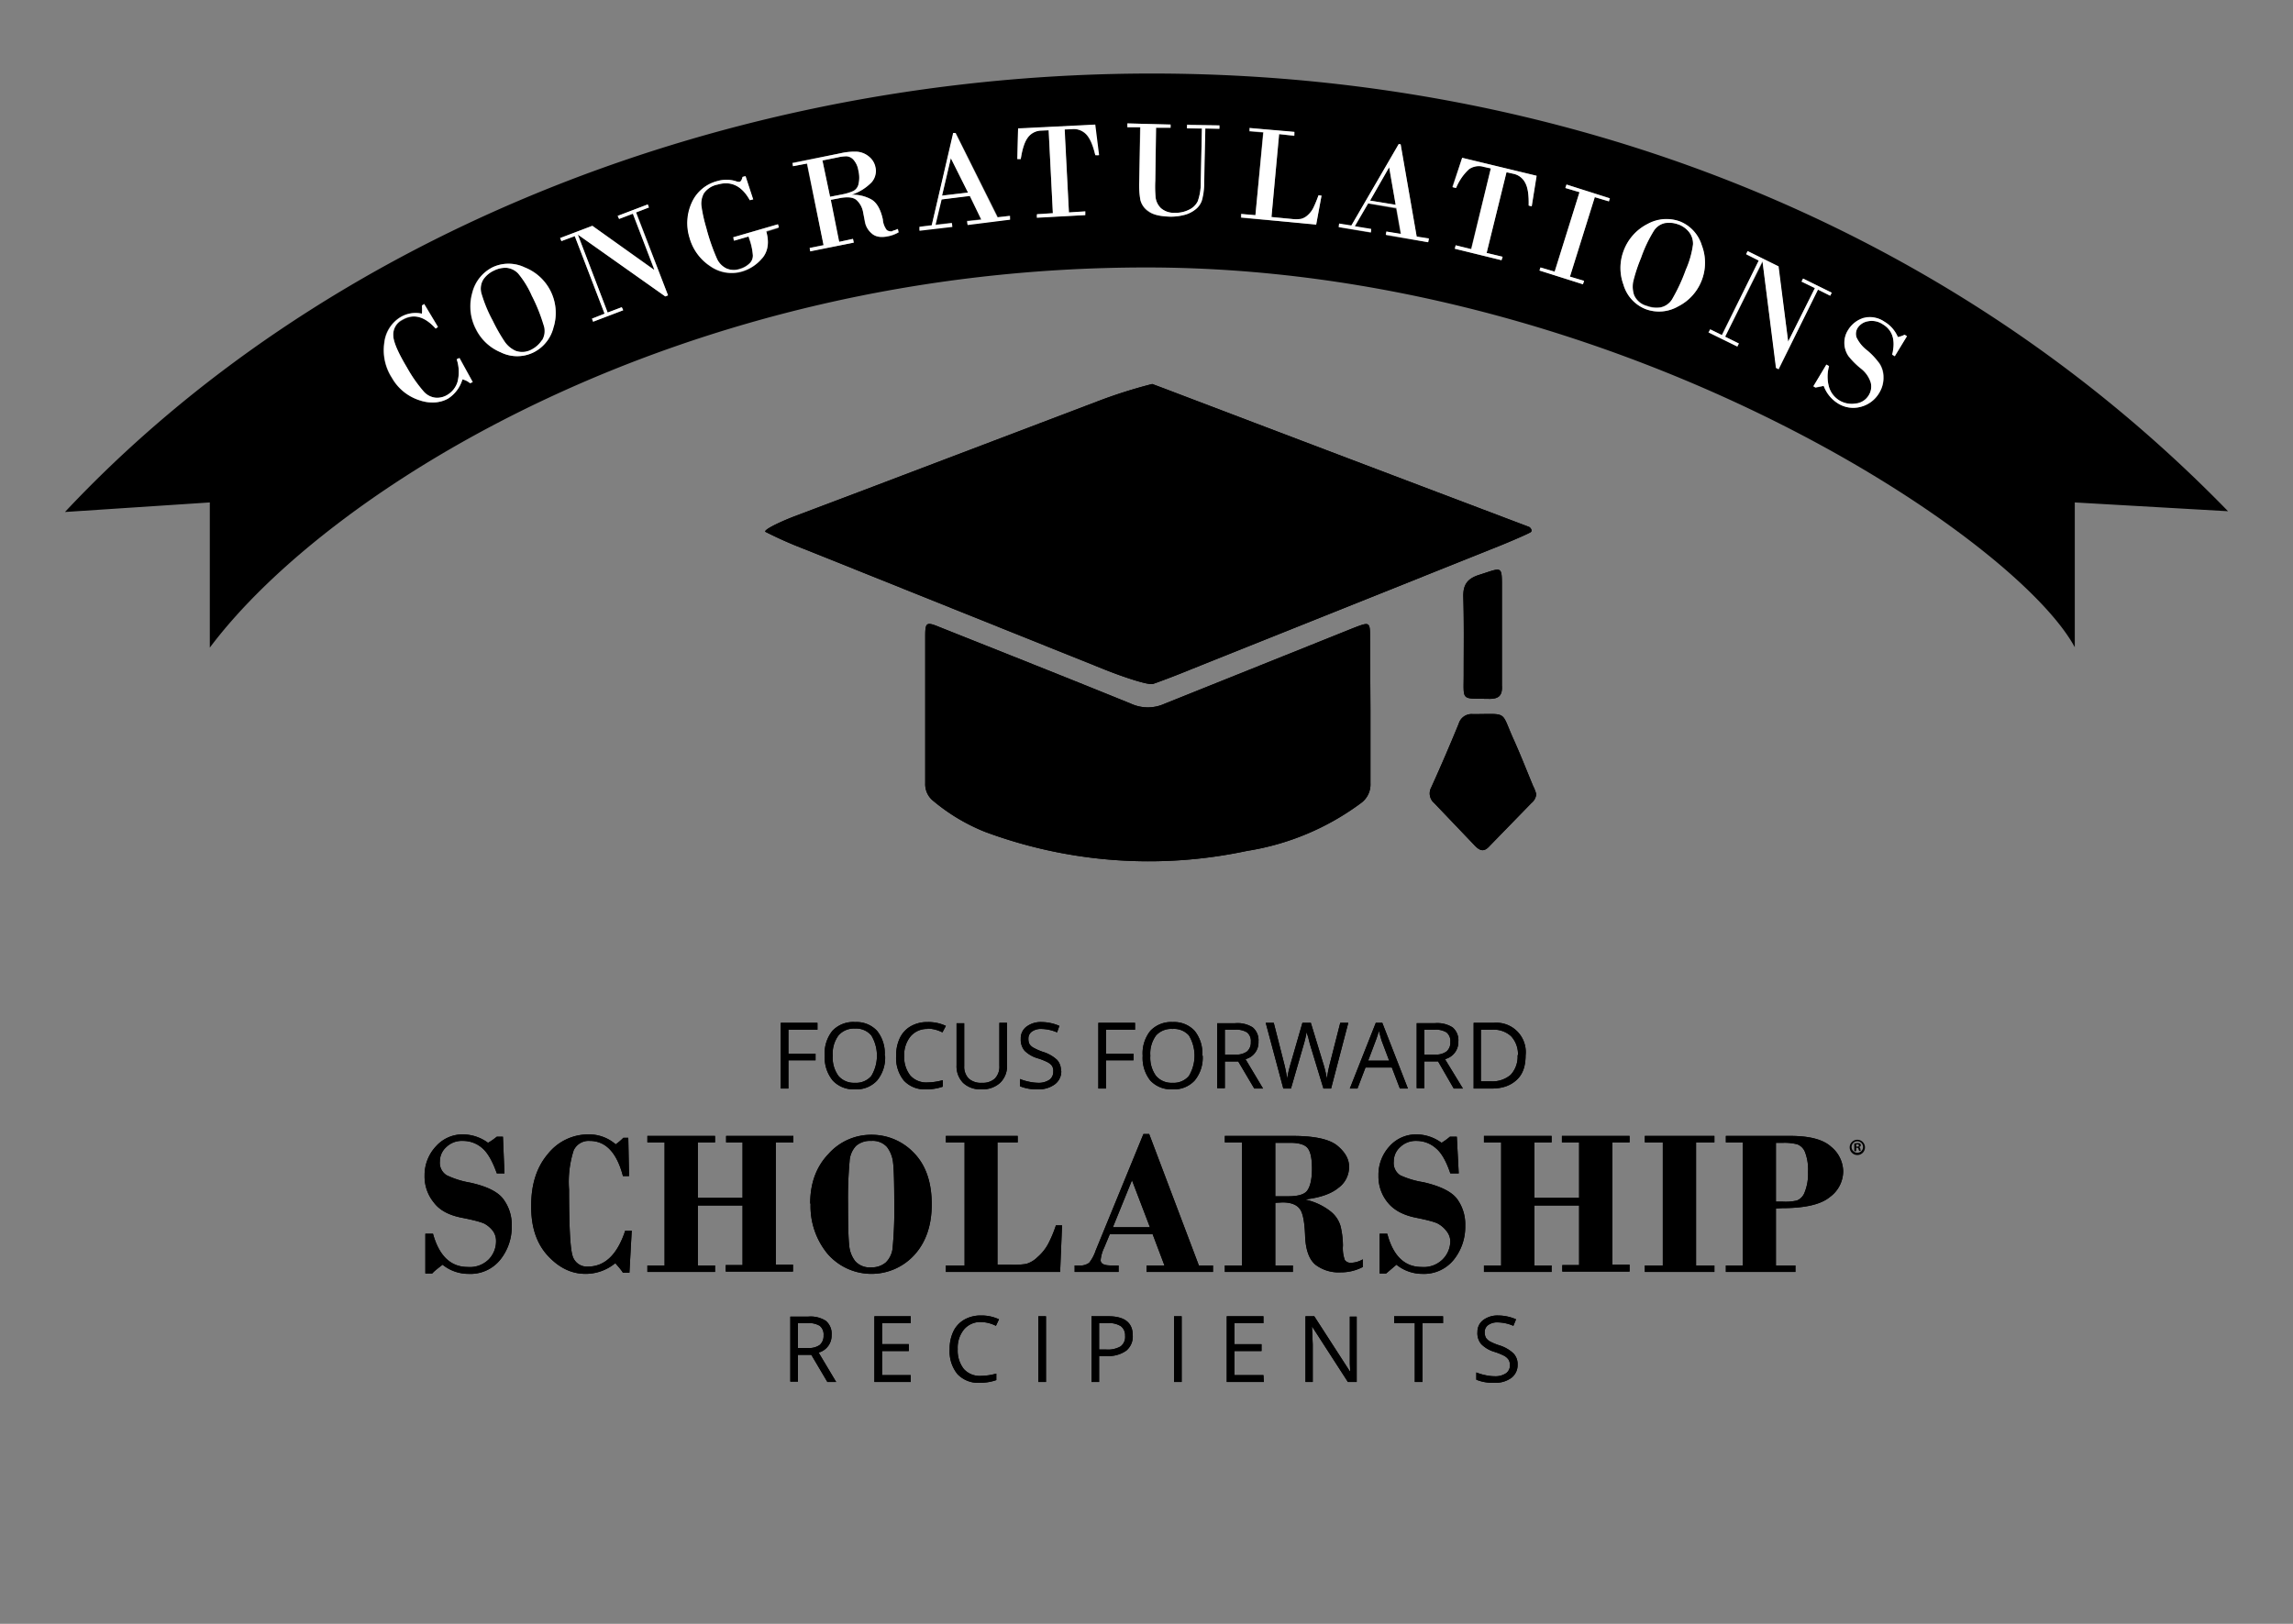 <svg xmlns="http://www.w3.org/2000/svg" viewBox="0 0 600 425">
  <rect x="0" y="0" width="600" height="425" fill="#808080" stroke="none"/>
  <path d="M206.3 284.9h-2v-17.2h9.6v1.8h-7.6v6.3h7.1v1.7h-7.1Zm25.3-8.6a9.4 9.4 0 0 1-2.1 6.5 7.3 7.3 0 0 1-5.8 2.3 7.4 7.4 0 0 1-5.8-2.3 9.5 9.5 0 0 1-2.1-6.5 9.4 9.4 0 0 1 2-6.5 7.5 7.5 0 0 1 6-2.3 7.3 7.3 0 0 1 5.7 2.3 9.4 9.4 0 0 1 2 6.5Zm-13.7 0a8.1 8.1 0 0 0 1.5 5.3 5.3 5.3 0 0 0 4.3 1.8 5.2 5.2 0 0 0 4.3-1.8 10.3 10.3 0 0 0 0-10.6 5.2 5.2 0 0 0-4.3-1.8 5.3 5.3 0 0 0-4.3 1.8 8 8 0 0 0-1.5 5.3Zm24.8-7a5.6 5.6 0 0 0-4.4 1.9 7.6 7.6 0 0 0-1.7 5.1 7.8 7.8 0 0 0 1.6 5.2 5.6 5.6 0 0 0 4.5 1.8 15.4 15.4 0 0 0 4-.6v1.7a12.5 12.5 0 0 1-4.3.7 7.4 7.4 0 0 1-5.9-2.3 9.4 9.4 0 0 1-2-6.5 10.3 10.3 0 0 1 1-4.7 7 7 0 0 1 2.8-3 8.6 8.6 0 0 1 4.4-1.1 10.7 10.7 0 0 1 4.8 1l-.9 1.7a9 9 0 0 0-3.9-1Zm20.8-1.6v11.1a6 6 0 0 1-1.8 4.6 6.8 6.8 0 0 1-4.9 1.7 6.5 6.5 0 0 1-4.8-1.7 6.2 6.2 0 0 1-1.7-4.6v-11h2V279a4.4 4.4 0 0 0 1.2 3.3 4.8 4.8 0 0 0 3.5 1.1 4.6 4.6 0 0 0 3.3-1.1 4.4 4.4 0 0 0 1.2-3.4v-11.2Zm14.2 12.6a4.2 4.2 0 0 1-1.7 3.5 7 7 0 0 1-4.4 1.3 11.3 11.3 0 0 1-4.7-.8v-1.9a12.9 12.9 0 0 0 2.3.7 12.2 12.2 0 0 0 2.4.3 5 5 0 0 0 3-.8 2.5 2.5 0 0 0 1-2.1 2.6 2.6 0 0 0-.3-1.5 3.4 3.4 0 0 0-1.2-1 16.3 16.3 0 0 0-2.5-1 8.1 8.1 0 0 1-3.5-2 4.5 4.5 0 0 1-1-3.1 3.8 3.8 0 0 1 1.5-3.2 6.2 6.2 0 0 1 4-1.2 11.7 11.7 0 0 1 4.6 1l-.6 1.7a10.7 10.7 0 0 0-4.1-.9 4 4 0 0 0-2.5.7 2.2 2.2 0 0 0-.9 1.9 2.9 2.9 0 0 0 .3 1.4 3.1 3.1 0 0 0 1.2 1 14.8 14.8 0 0 0 2.3 1 9.4 9.4 0 0 1 3.7 2.1 4 4 0 0 1 1 3Zm11.7 4.6h-2v-17.2h9.6v1.8h-7.6v6.3h7.2v1.7h-7.2Zm25.3-8.6a9.4 9.4 0 0 1-2.1 6.5 7.3 7.3 0 0 1-5.8 2.3 7.4 7.4 0 0 1-5.8-2.3 9.5 9.5 0 0 1-2-6.5 9.4 9.4 0 0 1 2-6.5 7.5 7.5 0 0 1 5.9-2.3 7.3 7.3 0 0 1 5.7 2.3 9.4 9.4 0 0 1 2 6.5Zm-13.7 0a8.1 8.1 0 0 0 1.5 5.3 5.3 5.3 0 0 0 4.3 1.8 5.2 5.2 0 0 0 4.3-1.8 10.3 10.3 0 0 0 0-10.6 5.2 5.2 0 0 0-4.3-1.7 5.3 5.3 0 0 0-4.3 1.7 8 8 0 0 0-1.5 5.3Zm19.5 1.5v7h-2v-17h4.7a7.4 7.4 0 0 1 4.6 1.1 4.4 4.4 0 0 1 1.5 3.7 4.5 4.5 0 0 1-3.4 4.6l4.6 7.7h-2.3l-4.2-7.1Zm0-1.8h2.7a4.7 4.7 0 0 0 3.1-.8 3.1 3.1 0 0 0 1-2.5 2.9 2.9 0 0 0-1-2.5 5.4 5.4 0 0 0-3.2-.7h-2.6Zm27.8 8.9h-2l-3.5-11.5a50 50 0 0 1-.5-2 10 10 0 0 1-.4-1.3 28.8 28.8 0 0 1-.8 3.4l-3.3 11.4h-2l-4.6-17.2h2.1l2.7 10.6a37 37 0 0 1 .8 4 31.1 31.1 0 0 1 1-4.2l3-10.4h2.2l3.2 10.5a30.2 30.2 0 0 1 1 4.1 34.7 34.7 0 0 1 .8-4l2.7-10.6h2.1Zm18 0-2.1-5.5h-6.9l-2.1 5.5h-2l6.8-17.2h1.7l6.7 17.2Zm-2.8-7.3-2-5.3-.7-2.5a22 22 0 0 1-.8 2.5l-2 5.3Zm9.2.2v7h-2v-17h4.7a7.4 7.4 0 0 1 4.7 1.1 4.4 4.4 0 0 1 1.5 3.7 4.6 4.6 0 0 1-3.5 4.6l4.7 7.7h-2.4l-4.1-7.1Zm0-1.8h2.7a4.7 4.7 0 0 0 3.1-.8 3 3 0 0 0 1-2.5 2.9 2.9 0 0 0-1-2.5 5.4 5.4 0 0 0-3.2-.7h-2.6Zm26.5.1c0 2.9-.7 5-2.3 6.5s-3.7 2.3-6.6 2.3h-4.7v-17.2h5.2a7.7 7.7 0 0 1 8.4 8.5Zm-2 .1a6.9 6.9 0 0 0-1.8-5 6.7 6.7 0 0 0-5-1.7h-2.9V283h2.5a7.3 7.3 0 0 0 5.3-1.7 7 7 0 0 0 1.8-5.2Zm-265.6 21.3.4 9.6h-2q-1.7-4.8-3.8-6.6a7.6 7.6 0 0 0-5.1-1.9 5.8 5.8 0 0 0-4.3 1.6 5 5 0 0 0-1.7 3.8 3.8 3.8 0 0 0 1.8 3.6 23 23 0 0 0 6 1.9q6.5 1.4 8.7 4.2a11.2 11.2 0 0 1 2.3 7.2 13.7 13.7 0 0 1-3 8.8 10 10 0 0 1-8.3 3.7 10.8 10.8 0 0 1-6.8-2.4c-1 .8-2 1.5-2.7 2.3h-1.8v-10.4h2q2.4 8.7 9.1 8.7a7 7 0 0 0 5.5-2 6.8 6.8 0 0 0 1.9-4.8 4.4 4.4 0 0 0-.8-2.6 7 7 0 0 0-2-1.8q-1.1-.7-6.2-1.7t-7.3-4a10.7 10.7 0 0 1-2.4-7 11 11 0 0 1 3-7.7 9.3 9.3 0 0 1 7.2-3.1 11.2 11.2 0 0 1 6.4 2.2 15.6 15.6 0 0 0 2.3-1.6Zm32.8.3.2 10H163q-2.4-9.2-8.7-9.2a4.3 4.3 0 0 0-4.2 2.5 27 27 0 0 0-1.2 10.2q0 14.4.9 17.3a3.9 3.9 0 0 0 4 2.9q6.7 0 9.8-9.4h1.7l-.6 11H163c-.5-.8-1.2-1.6-2-2.5a12.2 12.2 0 0 1-7.8 2.8q-5.5 0-9.9-4.8t-4.3-13.1q0-8.3 4.3-13.4a13.5 13.5 0 0 1 10.8-5.2 10.6 10.6 0 0 1 7 2.6 14.3 14.3 0 0 0 2-1.7Zm29.9 17.7h-11.7v15.7h4.5v1.7h-17.7v-1.7h4.5V299h-4.5v-1.7h17.7v1.7h-4.5v14.5h11.7V299H190v-1.7h17.6v1.7H203v32h4.5v1.8h-17.6v-1.7h4.4Zm17.7-.5q0-8 4.8-13a14.9 14.9 0 0 1 11.3-5 15.2 15.2 0 0 1 10.9 4.6q4.8 4.8 4.8 13.6 0 8.2-4.5 13.2a15.2 15.2 0 0 1-22.8-.3 19.6 19.6 0 0 1-4.4-13.1Zm22 .2q0-8.2-.3-10.8a8.2 8.2 0 0 0-1.6-4.2 5 5 0 0 0-4.1-1.6 5.6 5.6 0 0 0-4 1.3 6.4 6.4 0 0 0-1.7 4.1 107.5 107.5 0 0 0-.4 11.1q0 8.2.3 10.8a7.8 7.8 0 0 0 1.6 4.2 5.1 5.1 0 0 0 4.2 1.6 5.6 5.6 0 0 0 3.8-1.3 6.2 6.2 0 0 0 1.8-4.1 105 105 0 0 0 .4-11.2Zm43.4 17.7h-29.9v-1.7h4.9V299h-4.9v-1.7h18.8v1.7H261v32h3.4a20.7 20.7 0 0 0 4.1-.2 7 7 0 0 0 3-1.8 12.3 12.3 0 0 0 2.8-3.5 32.4 32.4 0 0 0 2-4.8h1.6Zm24.2-9.9h-11.2l-1.5 3.6a9.6 9.6 0 0 0-.9 3.2c0 1 1 1.4 2.7 1.4h2v1.7h-11.5v-1.7h1a4 4 0 0 0 2.8-.7 10.6 10.6 0 0 0 1.7-3.2l12.5-30.5h1.5l13 34.4h3.7v1.7H300v-1.7h4.7Zm-10.4-1.8h9.7l-4.7-12.3Zm42.5-6.4v16.4h4.6v1.7h-17.8v-1.7h4.5V299h-4.5v-1.7h17.8q8.6 0 11.7 2.6t3 5.6a6.7 6.7 0 0 1-2.8 5.4q-2.8 2.3-8.5 3v.1a16.2 16.2 0 0 1 6.4 3 7.6 7.6 0 0 1 2.7 4 23 23 0 0 1 .6 5 9 9 0 0 0 .5 3.8 1.9 1.9 0 0 0 1.7.7 6.4 6.4 0 0 0 3-.9v2a12.2 12.2 0 0 1-5.8 1.4 10 10 0 0 1-6.6-2q-2.5-2.1-2.7-7.6t-1.4-7c-.8-1.1-2.3-1.7-4.5-1.7Zm0-15.7v14h3.4c2.3 0 4-.4 4.8-1.3s1.4-2.8 1.4-5.9-.5-4.8-1.3-5.6-2.3-1.2-4.4-1.2Zm47.5-1.6.5 9.6h-2.2q-1.6-4.8-3.8-6.6a7.6 7.6 0 0 0-5.1-1.9 5.8 5.8 0 0 0-4.2 1.6 5 5 0 0 0-1.7 3.8 3.8 3.8 0 0 0 1.7 3.6 23 23 0 0 0 6 1.8q6.6 1.5 8.8 4.3a11.2 11.2 0 0 1 2.2 7.1 13.7 13.7 0 0 1-3 8.9 10 10 0 0 1-8.2 3.7 10.8 10.8 0 0 1-6.8-2.4l-2.7 2.3H361v-10.4h2q2.3 8.7 9 8.7a7 7 0 0 0 5.5-2 6.8 6.8 0 0 0 2-4.8 4.4 4.4 0 0 0-1-2.6 7 7 0 0 0-2-1.8q-1-.7-6-1.7t-7.4-4a10.7 10.7 0 0 1-2.4-7 11 11 0 0 1 2.9-7.7 9.3 9.3 0 0 1 7.1-3.1 11.2 11.2 0 0 1 6.5 2.2 15.6 15.6 0 0 0 2.2-1.6Zm32 18h-11.7v15.7h4.5v1.7h-17.7v-1.7h4.5V299h-4.5v-1.7H406v1.7h-4.5v14.5h11.7V299h-4.5v-1.7h17.7v1.7h-4.5v32h4.5v1.8h-17.6v-1.7h4.4Zm30.6-16.5v32.2h4.8v1.7h-18.2v-1.7h4.7V299h-4.7v-1.7h18.2v1.7Zm20.9 17.3v14.9h5.1v1.7h-18.2v-1.7h4.4V299h-4.4v-1.7h16.9q7.5 0 10.6 2.8a8.5 8.5 0 0 1 3.2 6.5 8.4 8.4 0 0 1-3.5 6.7q-3.5 2.9-12.5 2.9Zm0-17.2v15.4h1.8a13.2 13.2 0 0 0 3.7-.3 3.6 3.6 0 0 0 2-2.1 12.9 12.9 0 0 0 .9-5.4 12.6 12.6 0 0 0-.8-5.2 3.5 3.5 0 0 0-2-2 13.3 13.3 0 0 0-3.7-.4Zm-255.9 55.5v7h-2v-17h4.6a7.4 7.4 0 0 1 4.7 1.1 4.4 4.4 0 0 1 1.5 3.7 4.6 4.6 0 0 1-3.4 4.6l4.6 7.7h-2.3l-4.2-7.1Zm0-1.8h2.7a4.7 4.7 0 0 0 3-.8 3.1 3.1 0 0 0 1-2.5 2.9 2.9 0 0 0-1-2.5 5.5 5.5 0 0 0-3.2-.7h-2.5Zm29.5 8.9h-9.5v-17.2h9.5v1.8h-7.5v5.5h7v1.8h-7v6.3h7.5Zm18.4-15.7a5.6 5.6 0 0 0-4.5 2 7.6 7.6 0 0 0-1.6 5.1 7.8 7.8 0 0 0 1.6 5.2 5.6 5.6 0 0 0 4.5 1.8 15.3 15.3 0 0 0 4-.6v1.7a12.5 12.5 0 0 1-4.3.7 7.4 7.4 0 0 1-5.9-2.3 9.4 9.4 0 0 1-2-6.5 10.3 10.3 0 0 1 1-4.7 7 7 0 0 1 2.8-3 8.6 8.6 0 0 1 4.4-1.1 10.7 10.7 0 0 1 4.7 1l-.8 1.7a9.1 9.1 0 0 0-4-1Zm15 15.7v-17.2h2v17.2Zm24.7-12.2a4.8 4.8 0 0 1-1.7 4 8 8 0 0 1-5.1 1.4h-2v6.8h-2v-17.2h4.4c4.3 0 6.4 1.7 6.4 5Zm-8.8 3.7h1.8a6.7 6.7 0 0 0 3.8-.8 3.1 3.1 0 0 0 1.2-2.8 3 3 0 0 0-1.1-2.5 5.8 5.8 0 0 0-3.5-.8h-2.2Zm19.6 8.5v-17.2h2v17.2Zm23.5 0H321v-17.2h9.6v1.8H323v5.5h7.1v1.8H323v6.3h7.6Zm24.3 0h-2.3l-9.3-14.4h-.1l.2 4.6v9.8h-1.9v-17.2h2.3l9.3 14.4h.1l-.1-2v-12.3h1.8Zm17.2 0h-2v-15.4h-5.4v-1.8h12.8v1.8h-5.4Zm24.9-4.6a4.2 4.2 0 0 1-1.6 3.5 7 7 0 0 1-4.5 1.3 11.2 11.2 0 0 1-4.7-.8v-1.9a12.6 12.6 0 0 0 2.3.7 12 12 0 0 0 2.5.3 5 5 0 0 0 3-.8 2.5 2.5 0 0 0 1-2.1 2.7 2.7 0 0 0-.4-1.5 3.3 3.3 0 0 0-1.2-1 16.3 16.3 0 0 0-2.5-1 8.1 8.1 0 0 1-3.4-2 4.4 4.4 0 0 1-1-3.2 3.8 3.8 0 0 1 1.5-3.1 6.2 6.2 0 0 1 3.9-1.2 11.7 11.7 0 0 1 4.7 1l-.7 1.7a10.6 10.6 0 0 0-4.1-.9 4 4 0 0 0-2.5.7 2.2 2.2 0 0 0-.9 1.9 3 3 0 0 0 .3 1.4 3.1 3.1 0 0 0 1.1 1 15 15 0 0 0 2.4 1 9.4 9.4 0 0 1 3.7 2.1 4 4 0 0 1 1.1 3Z"/>
  <path d="M206.3 284.9h-2v-17.2h9.6v1.8h-7.6v6.3h7.1v1.7h-7.1Zm25.3-8.6a9.4 9.4 0 0 1-2.1 6.5 7.3 7.3 0 0 1-5.8 2.3 7.4 7.4 0 0 1-5.8-2.3 9.5 9.5 0 0 1-2.1-6.5 9.4 9.4 0 0 1 2-6.5 7.5 7.5 0 0 1 6-2.3 7.3 7.3 0 0 1 5.7 2.3 9.4 9.4 0 0 1 2 6.5Zm-13.7 0a8.1 8.1 0 0 0 1.5 5.3 5.3 5.3 0 0 0 4.3 1.8 5.2 5.2 0 0 0 4.3-1.8 10.3 10.3 0 0 0 0-10.6 5.2 5.2 0 0 0-4.3-1.8 5.3 5.3 0 0 0-4.3 1.8 8 8 0 0 0-1.5 5.3Zm24.8-7a5.6 5.6 0 0 0-4.4 1.9 7.6 7.6 0 0 0-1.7 5.1 7.8 7.8 0 0 0 1.6 5.2 5.6 5.6 0 0 0 4.5 1.8 15.4 15.4 0 0 0 4-.6v1.7a12.5 12.5 0 0 1-4.3.7 7.4 7.4 0 0 1-5.9-2.3 9.4 9.4 0 0 1-2-6.5 10.3 10.3 0 0 1 1-4.7 7 7 0 0 1 2.8-3 8.6 8.6 0 0 1 4.4-1.1 10.7 10.7 0 0 1 4.8 1l-.9 1.7a9 9 0 0 0-3.9-1Zm20.8-1.6v11.1a6 6 0 0 1-1.8 4.6 6.8 6.8 0 0 1-4.9 1.7 6.5 6.5 0 0 1-4.8-1.7 6.2 6.2 0 0 1-1.7-4.6v-11h2V279a4.4 4.4 0 0 0 1.2 3.3 4.8 4.8 0 0 0 3.5 1.1 4.6 4.6 0 0 0 3.3-1.1 4.4 4.4 0 0 0 1.2-3.4v-11.2Zm14.2 12.6a4.2 4.2 0 0 1-1.7 3.5 7 7 0 0 1-4.4 1.3 11.3 11.3 0 0 1-4.7-.8v-1.9a12.9 12.9 0 0 0 2.3.7 12.2 12.2 0 0 0 2.4.3 5 5 0 0 0 3-.8 2.5 2.5 0 0 0 1-2.1 2.6 2.6 0 0 0-.3-1.5 3.4 3.4 0 0 0-1.2-1 16.3 16.3 0 0 0-2.5-1 8.1 8.1 0 0 1-3.5-2 4.5 4.5 0 0 1-1-3.1 3.8 3.8 0 0 1 1.5-3.2 6.2 6.2 0 0 1 4-1.2 11.7 11.7 0 0 1 4.6 1l-.6 1.7a10.7 10.7 0 0 0-4.1-.9 4 4 0 0 0-2.5.7 2.2 2.2 0 0 0-.9 1.9 2.9 2.9 0 0 0 .3 1.4 3.1 3.1 0 0 0 1.2 1 14.8 14.8 0 0 0 2.3 1 9.4 9.4 0 0 1 3.7 2.1 4 4 0 0 1 1 3Zm11.7 4.6h-2v-17.2h9.6v1.8h-7.6v6.3h7.2v1.7h-7.2Zm25.3-8.6a9.4 9.4 0 0 1-2.1 6.5 7.3 7.3 0 0 1-5.8 2.3 7.4 7.4 0 0 1-5.8-2.3 9.5 9.5 0 0 1-2-6.5 9.4 9.4 0 0 1 2-6.5 7.5 7.5 0 0 1 5.9-2.3 7.3 7.3 0 0 1 5.7 2.3 9.4 9.4 0 0 1 2 6.5Zm-13.7 0a8.1 8.1 0 0 0 1.5 5.3 5.3 5.3 0 0 0 4.3 1.8 5.2 5.2 0 0 0 4.3-1.8 10.3 10.3 0 0 0 0-10.6 5.2 5.2 0 0 0-4.3-1.7 5.3 5.3 0 0 0-4.3 1.7 8 8 0 0 0-1.5 5.3Zm19.5 1.5v7h-2v-17h4.7a7.4 7.4 0 0 1 4.6 1.1 4.4 4.4 0 0 1 1.5 3.7 4.5 4.5 0 0 1-3.4 4.6l4.6 7.7h-2.3l-4.2-7.1Zm0-1.8h2.7a4.7 4.7 0 0 0 3.1-.8 3.1 3.1 0 0 0 1-2.5 2.9 2.9 0 0 0-1-2.5 5.4 5.4 0 0 0-3.2-.7h-2.6Zm27.8 8.9h-2l-3.5-11.5a50 50 0 0 1-.5-2 10 10 0 0 1-.4-1.3 28.8 28.8 0 0 1-.8 3.4l-3.3 11.4h-2l-4.6-17.2h2.1l2.7 10.6a37 37 0 0 1 .8 4 31.1 31.1 0 0 1 1-4.2l3-10.4h2.2l3.2 10.5a30.2 30.2 0 0 1 1 4.1 34.7 34.7 0 0 1 .8-4l2.7-10.6h2.1Zm18 0-2.1-5.5h-6.9l-2.1 5.5h-2l6.8-17.2h1.7l6.7 17.2Zm-2.8-7.3-2-5.3-.7-2.5a22 22 0 0 1-.8 2.5l-2 5.3Zm9.2.2v7h-2v-17h4.7a7.4 7.4 0 0 1 4.7 1.1 4.4 4.4 0 0 1 1.5 3.7 4.6 4.6 0 0 1-3.5 4.6l4.7 7.7h-2.4l-4.1-7.1Zm0-1.8h2.7a4.7 4.7 0 0 0 3.1-.8 3 3 0 0 0 1-2.5 2.9 2.9 0 0 0-1-2.5 5.4 5.4 0 0 0-3.2-.7h-2.6Zm26.5.1c0 2.9-.7 5-2.3 6.5s-3.7 2.3-6.6 2.3h-4.7v-17.2h5.2a7.7 7.7 0 0 1 8.4 8.5Zm-2 .1a6.9 6.9 0 0 0-1.8-5 6.7 6.7 0 0 0-5-1.7h-2.9V283h2.5a7.3 7.3 0 0 0 5.3-1.7 7 7 0 0 0 1.8-5.2Zm-265.6 21.3.4 9.6h-2q-1.7-4.8-3.8-6.6a7.6 7.6 0 0 0-5.1-1.9 5.8 5.8 0 0 0-4.3 1.6 5 5 0 0 0-1.7 3.8 3.8 3.8 0 0 0 1.8 3.6 23 23 0 0 0 6 1.9q6.5 1.4 8.7 4.2a11.2 11.2 0 0 1 2.3 7.2 13.7 13.7 0 0 1-3 8.8 10 10 0 0 1-8.3 3.7 10.8 10.8 0 0 1-6.8-2.4c-1 .8-2 1.5-2.7 2.3h-1.8v-10.4h2q2.4 8.7 9.1 8.7a7 7 0 0 0 5.5-2 6.8 6.8 0 0 0 1.9-4.8 4.4 4.4 0 0 0-.8-2.6 7 7 0 0 0-2-1.8q-1.1-.7-6.2-1.7t-7.3-4a10.7 10.7 0 0 1-2.4-7 11 11 0 0 1 3-7.7 9.3 9.3 0 0 1 7.2-3.1 11.2 11.2 0 0 1 6.4 2.2 15.6 15.6 0 0 0 2.3-1.6Zm32.8.3.2 10H163q-2.4-9.2-8.7-9.2a4.3 4.3 0 0 0-4.2 2.5 27 27 0 0 0-1.2 10.2q0 14.4.9 17.3a3.9 3.9 0 0 0 4 2.9q6.7 0 9.8-9.4h1.7l-.6 11H163c-.5-.8-1.2-1.6-2-2.5a12.2 12.2 0 0 1-7.8 2.8q-5.5 0-9.9-4.8t-4.3-13.1q0-8.3 4.3-13.4a13.5 13.5 0 0 1 10.8-5.2 10.6 10.6 0 0 1 7 2.6 14.3 14.3 0 0 0 2-1.7Zm29.9 17.7h-11.7v15.7h4.5v1.7h-17.7v-1.7h4.5V299h-4.5v-1.7h17.7v1.7h-4.5v14.5h11.7V299H190v-1.7h17.6v1.7H203v32h4.5v1.8h-17.6v-1.7h4.4Zm17.7-.5q0-8 4.8-13a14.9 14.9 0 0 1 11.3-5 15.2 15.2 0 0 1 10.9 4.6q4.8 4.8 4.8 13.6 0 8.2-4.5 13.2a15.2 15.2 0 0 1-22.8-.3 19.6 19.6 0 0 1-4.4-13.1Zm22 .2q0-8.2-.3-10.8a8.2 8.2 0 0 0-1.6-4.2 5 5 0 0 0-4.1-1.6 5.6 5.6 0 0 0-4 1.3 6.4 6.4 0 0 0-1.7 4.1 107.5 107.5 0 0 0-.4 11.1q0 8.2.3 10.8a7.8 7.8 0 0 0 1.6 4.2 5.1 5.1 0 0 0 4.2 1.6 5.6 5.6 0 0 0 3.8-1.3 6.2 6.2 0 0 0 1.8-4.1 105 105 0 0 0 .4-11.2Zm43.4 17.7h-29.9v-1.7h4.9V299h-4.9v-1.7h18.8v1.7H261v32h3.4a20.7 20.7 0 0 0 4.1-.2 7 7 0 0 0 3-1.8 12.3 12.3 0 0 0 2.8-3.5 32.4 32.4 0 0 0 2-4.8h1.6Zm24.2-9.9h-11.2l-1.5 3.6a9.6 9.6 0 0 0-.9 3.2c0 1 1 1.4 2.7 1.4h2v1.7h-11.5v-1.7h1a4 4 0 0 0 2.8-.7 10.6 10.6 0 0 0 1.7-3.2l12.5-30.5h1.5l13 34.4h3.7v1.7H300v-1.7h4.7Zm-10.4-1.8h9.7l-4.7-12.3Zm42.5-6.4v16.4h4.6v1.7h-17.8v-1.7h4.5V299h-4.5v-1.7h17.8q8.6 0 11.7 2.6t3 5.6a6.7 6.7 0 0 1-2.8 5.4q-2.8 2.3-8.5 3v.1a16.2 16.2 0 0 1 6.4 3 7.6 7.6 0 0 1 2.7 4 23 23 0 0 1 .6 5 9 9 0 0 0 .5 3.8 1.9 1.9 0 0 0 1.7.7 6.4 6.4 0 0 0 3-.9v2a12.2 12.2 0 0 1-5.8 1.4 10 10 0 0 1-6.6-2q-2.5-2.1-2.7-7.6t-1.4-7c-.8-1.1-2.3-1.7-4.5-1.7Zm0-15.7v14h3.4c2.3 0 4-.4 4.8-1.3s1.4-2.8 1.4-5.9-.5-4.8-1.3-5.6-2.3-1.2-4.4-1.2Zm47.5-1.6.5 9.6h-2.2q-1.6-4.8-3.8-6.6a7.6 7.6 0 0 0-5.1-1.9 5.8 5.8 0 0 0-4.2 1.6 5 5 0 0 0-1.7 3.8 3.8 3.8 0 0 0 1.7 3.6 23 23 0 0 0 6 1.8q6.6 1.5 8.8 4.3a11.2 11.2 0 0 1 2.2 7.1 13.7 13.7 0 0 1-3 8.9 10 10 0 0 1-8.2 3.7 10.8 10.8 0 0 1-6.8-2.4l-2.7 2.3H361v-10.4h2q2.3 8.7 9 8.7a7 7 0 0 0 5.5-2 6.8 6.8 0 0 0 2-4.8 4.4 4.4 0 0 0-1-2.6 7 7 0 0 0-2-1.8q-1-.7-6-1.7t-7.4-4a10.7 10.7 0 0 1-2.4-7 11 11 0 0 1 2.9-7.7 9.3 9.3 0 0 1 7.1-3.1 11.2 11.2 0 0 1 6.5 2.2 15.6 15.6 0 0 0 2.2-1.6Zm32 18h-11.7v15.7h4.5v1.7h-17.7v-1.7h4.5V299h-4.5v-1.7H406v1.7h-4.5v14.5h11.7V299h-4.5v-1.7h17.7v1.7h-4.5v32h4.5v1.8h-17.6v-1.7h4.4Zm30.6-16.5v32.2h4.8v1.7h-18.2v-1.7h4.7V299h-4.7v-1.7h18.2v1.7Zm20.9 17.3v14.9h5.1v1.7h-18.2v-1.7h4.4V299h-4.4v-1.7h16.9q7.5 0 10.6 2.8a8.5 8.5 0 0 1 3.2 6.5 8.4 8.4 0 0 1-3.5 6.7q-3.5 2.9-12.5 2.9Zm0-17.2v15.4h1.8a13.2 13.2 0 0 0 3.7-.3 3.6 3.6 0 0 0 2-2.1 12.9 12.9 0 0 0 .9-5.4 12.6 12.6 0 0 0-.8-5.2 3.5 3.5 0 0 0-2-2 13.3 13.3 0 0 0-3.7-.4Zm-255.9 55.5v7h-2v-17h4.6a7.4 7.4 0 0 1 4.7 1.1 4.4 4.4 0 0 1 1.5 3.7 4.6 4.6 0 0 1-3.4 4.6l4.6 7.7h-2.3l-4.2-7.1Zm0-1.8h2.7a4.7 4.7 0 0 0 3-.8 3.1 3.1 0 0 0 1-2.5 2.9 2.9 0 0 0-1-2.5 5.5 5.5 0 0 0-3.2-.7h-2.5Zm29.5 8.9h-9.5v-17.2h9.5v1.8h-7.5v5.5h7v1.8h-7v6.3h7.5Zm18.4-15.7a5.6 5.6 0 0 0-4.5 2 7.6 7.6 0 0 0-1.6 5.1 7.8 7.8 0 0 0 1.6 5.2 5.6 5.6 0 0 0 4.5 1.8 15.3 15.3 0 0 0 4-.6v1.7a12.5 12.5 0 0 1-4.3.7 7.4 7.4 0 0 1-5.9-2.3 9.4 9.4 0 0 1-2-6.5 10.3 10.3 0 0 1 1-4.7 7 7 0 0 1 2.8-3 8.6 8.6 0 0 1 4.4-1.1 10.7 10.7 0 0 1 4.7 1l-.8 1.7a9.1 9.1 0 0 0-4-1Zm15 15.7v-17.2h2v17.2Zm24.7-12.2a4.8 4.8 0 0 1-1.7 4 8 8 0 0 1-5.1 1.4h-2v6.8h-2v-17.2h4.4c4.3 0 6.4 1.7 6.4 5Zm-8.8 3.7h1.8a6.7 6.7 0 0 0 3.8-.8 3.1 3.1 0 0 0 1.2-2.8 3 3 0 0 0-1.1-2.5 5.8 5.8 0 0 0-3.5-.8h-2.2Zm19.6 8.5v-17.2h2v17.2Zm23.5 0H321v-17.2h9.6v1.8H323v5.5h7.1v1.8H323v6.3h7.6Zm24.3 0h-2.3l-9.3-14.4h-.1l.2 4.6v9.8h-1.9v-17.2h2.3l9.3 14.4h.1l-.1-2v-12.3h1.8Zm17.2 0h-2v-15.4h-5.4v-1.8h12.8v1.8h-5.4Zm24.9-4.6a4.2 4.2 0 0 1-1.6 3.5 7 7 0 0 1-4.5 1.3 11.2 11.2 0 0 1-4.7-.8v-1.9a12.6 12.6 0 0 0 2.3.7 12 12 0 0 0 2.5.3 5 5 0 0 0 3-.8 2.5 2.5 0 0 0 1-2.1 2.7 2.7 0 0 0-.4-1.5 3.3 3.3 0 0 0-1.2-1 16.3 16.3 0 0 0-2.5-1 8.1 8.1 0 0 1-3.4-2 4.4 4.4 0 0 1-1-3.2 3.8 3.8 0 0 1 1.5-3.1 6.2 6.2 0 0 1 3.9-1.2 11.7 11.7 0 0 1 4.7 1l-.7 1.7a10.6 10.6 0 0 0-4.1-.9 4 4 0 0 0-2.5.7 2.2 2.2 0 0 0-.9 1.9 3 3 0 0 0 .3 1.4 3.1 3.1 0 0 0 1.1 1 15 15 0 0 0 2.4 1 9.4 9.4 0 0 1 3.7 2.1 4 4 0 0 1 1.1 3Zm90.9-56.8a2 2 0 0 1-2 2 2 2 0 1 1 0-4 2 2 0 0 1 2 2Zm-3.5 0a1.5 1.5 0 1 0 1.5-1.6 1.5 1.5 0 0 0-1.5 1.6Zm1.2 1h-.5v-2a3.7 3.7 0 0 1 .8-.1 1.3 1.3 0 0 1 .7.1.5.5 0 0 1 .2.5.5.5 0 0 1-.5.4.6.6 0 0 1 .4.5 1.4 1.4 0 0 0 .1.5h-.4a1.6 1.6 0 0 1-.2-.5c0-.2-.2-.3-.4-.3h-.2Zm0-1.2h.2c.3 0 .5 0 .5-.3s-.2-.3-.5-.3h-.2ZM200.3 139.2c-.6-.4 2.8-2.2 7.4-4l18-6.8 61.6-23.4a130 130 0 0 1 14.2-4.5l3.2 1.2a47774.9 47774.9 0 0 0 95.4 36.2c.4.2 1 1 .4 1.4s-5.6 2.6-10.2 4.4L312.1 175c-4.6 1.9-9.2 3.6-10.4 4s-8-1.9-12.5-3.7l-78.5-31.5a107.6 107.6 0 0 1-10.4-4.6Z"/>
  <path d="M358.6 185.9V205a6 6 0 0 1-2.5 5.2 67.6 67.6 0 0 1-29.8 12.5 123 123 0 0 1-68.6-5 50 50 0 0 1-13.4-8 5.6 5.6 0 0 1-2.2-4.7v-38.5c0-3.6.3-3.8 3.7-2.4 16.8 6.7 33.5 13.3 50.2 20.1a10.6 10.6 0 0 0 8.7 0l49.6-19.9c4.2-1.6 4.2-1.6 4.2 3l.1 18.5Zm43.4 21.9a3.5 3.5 0 0 1-1.3 2.4l-10.9 11.2c-1.5 1.7-2.6 1.3-4-.2l-10.5-11a3.3 3.3 0 0 1-.8-4.1c2.5-5.5 4.9-11.1 7.2-16.7a3.5 3.5 0 0 1 3.7-2.5c9.4 0 7.2-1 10.7 6.7 1.8 4 3.4 8.1 5.1 12.2.4.7.6 1.5.8 2Zm-9-42v13.6c.2 2.8-1 3.6-3.6 3.5-7.2-.1-6.4.6-6.4-6.4 0-6.7.1-13.5-.1-20.2-.1-3.2 1-4.8 4-5.8 6.4-2 6.1-2.8 6.1 4.2v11Z"/>
  <path d="M200.3 139.2c-.6-.4 2.8-2.2 7.4-4l18-6.8 61.6-23.4a130 130 0 0 1 14.2-4.5l3.2 1.2a47774.9 47774.9 0 0 0 95.4 36.2c.4.2 1 1 .4 1.4s-5.6 2.6-10.2 4.4L312.1 175c-4.6 1.9-9.2 3.6-10.4 4s-8-1.9-12.5-3.7l-78.5-31.5a107.6 107.6 0 0 1-10.4-4.6Z"/>
  <path d="M358.6 185.9V205a6 6 0 0 1-2.5 5.2 67.6 67.6 0 0 1-29.8 12.5 123 123 0 0 1-68.6-5 50 50 0 0 1-13.4-8 5.6 5.6 0 0 1-2.2-4.7v-38.5c0-3.6.3-3.8 3.7-2.4 16.8 6.7 33.5 13.3 50.2 20.1a10.6 10.6 0 0 0 8.7 0l49.6-19.9c4.2-1.6 4.2-1.6 4.2 3l.1 18.5Zm43.4 21.9a3.5 3.5 0 0 1-1.3 2.4l-10.9 11.2c-1.5 1.7-2.6 1.3-4-.2l-10.5-11a3.3 3.3 0 0 1-.8-4.1c2.5-5.5 4.9-11.1 7.2-16.7a3.5 3.5 0 0 1 3.7-2.5c9.4 0 7.2-1 10.7 6.7 1.8 4 3.4 8.1 5.1 12.2.4.7.6 1.5.8 2Zm-9-42v13.6c.2 2.8-1 3.6-3.6 3.5-7.2-.1-6.4.6-6.4-6.4 0-6.7.1-13.5-.1-20.2-.1-3.2 1-4.8 4-5.8 6.4-2 6.1-2.8 6.1 4.2v11ZM248.8 41.4l-2.3 9.8 6.8-.8-4.5-9zm190.5 17.4a6.9 6.9 0 0 0-3.6-.5 4.6 4.6 0 0 0-3 2.2 35.6 35.6 0 0 0-3.3 7 43 43 0 0 0-2 5.6 7 7 0 0 0 .2 4.1A5 5 0 0 0 431 80a7.1 7.1 0 0 0 3.5.4 4.7 4.7 0 0 0 3.3-2.4 46 46 0 0 0 3.4-7.3A24.6 24.6 0 0 0 443 64a4.9 4.9 0 0 0-1-3.3 6.4 6.4 0 0 0-2.7-2Zm-75.9-15-4.9 8.7 6.7 1.1-1.7-9.8h-.1zm-138.7 4.5a7.8 7.8 0 0 0-.1-3.7 5.5 5.5 0 0 0-1.3-2.9 2.7 2.7 0 0 0-1.8-.8 10.7 10.7 0 0 0-2.4.3l-3.9.8 2 9.5 3-.6a13.6 13.6 0 0 0 3-.9 2.7 2.7 0 0 0 1.5-1.7Zm-85.5 29.2a24.5 24.5 0 0 0-3.6-5.9 4.8 4.8 0 0 0-3-1.5 6.5 6.5 0 0 0-3.3.7 6.8 6.8 0 0 0-2.8 2.3 4.6 4.6 0 0 0-.5 3.7 36.2 36.2 0 0 0 3 7.2 45.3 45.3 0 0 0 3 5.3 7 7 0 0 0 3 2.6 5.1 5.1 0 0 0 4.3-.4 7.1 7.1 0 0 0 2.6-2.3 4.7 4.7 0 0 0 .5-4.1 45.6 45.6 0 0 0-3.1-7.5Z"/>
  <path d="m17 134 37.9-2.5v38C86 128 178 70 300 70s227 70 242.9 99.4v-37.9l40.1 2.3C424.8-29 150.7-8.6 17 134Zm106-33.7a4.5 4.5 0 0 0-2-1 9 9 0 0 1-3.8 5 9 9 0 0 1-7.6.4 12.7 12.7 0 0 1-7.1-5.8 13.3 13.3 0 0 1-2-9.2 9 9 0 0 1 4.2-6.7 7.7 7.7 0 0 1 5.8-.9 14.2 14.2 0 0 0-.1-2.2l.6-.4 3.6 6-.6.5q-4.3-4.8-8.7-2.2a4.3 4.3 0 0 0-2.4 4q0 2.4 3.6 8.4a36.5 36.5 0 0 0 4.5 6.4 4.8 4.8 0 0 0 3.1 1.5 5.2 5.2 0 0 0 3-.7 6 6 0 0 0 2.6-3.4 10.4 10.4 0 0 0-.2-5.9l.8-.4 3.4 6.3Zm21.8-14.8a10 10 0 0 1-5.2 6.7 9.7 9.7 0 0 1-8.6 0 12.6 12.6 0 0 1-6.5-6 12.9 12.9 0 0 1-1-9.5 10.2 10.2 0 0 1 5.5-6.8 9.8 9.8 0 0 1 8.4.1 12.8 12.8 0 0 1 7.5 15.5Zm29.2-8-22.8-16.1 7.8 20.4 3.7-1.4.3.8-7.8 3-.3-.8 3.3-1.3-7.8-20.3-3.5 1.3-.4-.8 8.5-3.2 16.2 11.5-5.6-14.6-3.6 1.3-.3-.8 7.8-3 .3.8-3.3 1.3 8.3 21.7Zm25.5-10a10.8 10.8 0 0 1-5.2 3.6 9.7 9.7 0 0 1-8.5-1.4 13 13 0 0 1-5.3-7.4 12.9 12.9 0 0 1 .6-9.2 10 10 0 0 1 6.5-5.7 8.5 8.5 0 0 1 4.9 0 2.3 2.3 0 0 0 1 .2c.3-.1.6-.5.8-1.3l.7-.2 2 6-.8.3q-3.2-5.7-8.4-4.1a5.7 5.7 0 0 0-3.7 2.3 5.6 5.6 0 0 0-.6 3.6 40.6 40.6 0 0 0 1.3 5.4 52.8 52.8 0 0 0 2.8 8.1 5.2 5.2 0 0 0 2.5 2.6 5 5 0 0 0 3.5 0A6 6 0 0 0 196 69a2.8 2.8 0 0 0 1-2.2 16.7 16.7 0 0 0-.8-3.7l-.4-1.2L192 63l-.2-.9 11.7-3.4.2 1-3.2 1c.8 2.7.5 5-1 6.9Zm32.9-5.6c-1.9.4-3.3.1-4.3-.8a5.1 5.1 0 0 1-1.8-2.9l-.5-2.9a5.6 5.6 0 0 0-1.6-2.8c-.8-.9-2.4-1-4.7-.6l-2.2.4 2.2 11 3.7-.7.2.9-11.4 2.2-.2-.8 3.7-.8-4.4-21.3-3.6.7-.2-.9 12.7-2.5a16.3 16.3 0 0 1 4.2-.4 5.5 5.5 0 0 1 3 1.2 4.8 4.8 0 0 1 1.8 2.9 4.5 4.5 0 0 1-1 3.9 13 13 0 0 1-5.3 3.2 10 10 0 0 1 5.3 1.3q2.2 1.3 3 5.2a5.2 5.2 0 0 0 1.1 2.8 1.9 1.9 0 0 0 1.6.3 5.7 5.7 0 0 0 1.3-.5l.2.8a9 9 0 0 1-2.8 1.1Zm20.7-3.2-.1-.9 3.7-.4-3-6.2-7.4 1-1.7 6.6 4.4-.5.1.9-8.5 1v-.9l3.2-.4 5.7-24 .6-.1 11 22 3-.3.2.9Zm33.5-18.1c-.7-2.7-1.5-4.5-2.5-5.5a4.5 4.5 0 0 0-3.6-1.3h-2l1.2 21.8 4.2-.2v.9l-12.5.6V56l4.1-.2-1.1-21.7h-2A4.5 4.5 0 0 0 269 36q-1.3 1.6-1.9 5.7h-.9l.2-8 20-1 1 8Zm32.4-6.9h-3.7l-.3 14.2a16.4 16.4 0 0 1-.6 4.6 5 5 0 0 1-1.7 2.4 7.7 7.7 0 0 1-3 1.4 13.5 13.5 0 0 1-3.6.4c-2.5 0-4.4-.5-5.6-1.3a5 5 0 0 1-2.1-3 22.1 22.1 0 0 1-.3-4.8l.2-14.3H295v-1l11.3.3v.9h-3.8l-.2 13.8a30 30 0 0 0 .1 4.5 4.7 4.7 0 0 0 1.4 2.7 5.2 5.2 0 0 0 3.6 1.2 7.8 7.8 0 0 0 3.7-.8 4.8 4.8 0 0 0 2.3-2.2 14.2 14.2 0 0 0 .8-5.2l.3-13.8-3.9-.1v-1l8.4.3Zm25.4 25L324.7 57v-1l3.8.4 2-21.7-3.6-.3v-.9l11.8 1.1-.1 1-3.9-.5-2 21.7 5.2.5a10.2 10.2 0 0 0 2.4 0 4 4 0 0 0 1.9-1 6.2 6.2 0 0 0 1.5-2 30.4 30.4 0 0 0 1.3-3.1h.8Zm29.3 4.7-11-1.8v-1l3.8.7-1.2-6.7-7.3-1.3-3.5 6 4.3.8-.1.8-8.4-1.4.1-.9 3.2.6L366 37.7h.5l4.2 24.3 3.2.5Zm27.1-9.4-.8-.2q.1-4.1-.8-6a4.5 4.5 0 0 0-3.2-2.3l-1.8-.5-5.2 21.2 4.1 1-.2.9-12.3-3 .3-.9 4 1 5.2-21.2-1.9-.4a4.5 4.5 0 0 0-3.8.6c-1.1.8-2.3 2.5-3.4 5l-1-.3 2.6-7.6L402 46Zm20.2-1.3-3.7-1.1-6.5 20.8 3.7 1.1-.3.9-11.3-3.6.2-.8 3.7 1.1 6.5-20.8-3.7-1.1.3-.9 11.4 3.6Zm24.3 20.6a12.6 12.6 0 0 1-6.2 6.9 10 10 0 0 1-8.5.7 9.8 9.8 0 0 1-5.8-6.4 12.6 12.6 0 0 1 0-8.8 12.8 12.8 0 0 1 6.4-7 10.2 10.2 0 0 1 8.5-.7 9.8 9.8 0 0 1 5.6 6.2 12.6 12.6 0 0 1 0 9.1Zm19.5 23-3.6-27.7-9.8 19.6 3.6 1.7-.4.8L447 87l.5-.8 3 1.5 9.7-19.5-3.3-1.6.4-.8 8 4 2.6 19.6 7-14-3.5-1.7.4-.8 7.5 3.7-.4.8-3.2-1.6-10.3 20.9Zm31-3-.6-.4q1.3-5.7-2.5-8a5.2 5.2 0 0 0-4-.8 4 4 0 0 0-2.6 1.7 2.9 2.9 0 0 0-.3 2.6 9.2 9.2 0 0 0 2.8 3.4 18.3 18.3 0 0 1 3.3 3.4 6.5 6.5 0 0 1 1 3.5 7.4 7.4 0 0 1-1.1 4 7.9 7.9 0 0 1-5 3.8 7.5 7.5 0 0 1-6-1 9.1 9.1 0 0 1-3.6-4.5l-2.1.5-.6-.4 3.4-5.6.7.4a10 10 0 0 0 0 5.5 6.2 6.2 0 0 0 2.7 3.4 6.3 6.3 0 0 0 4.2.9 4.5 4.5 0 0 0 3.5-2.2 4.3 4.3 0 0 0 .5-3.4 7.5 7.5 0 0 0-2.6-3.6 21 21 0 0 1-3.2-3.2 6 6 0 0 1-1-3.3 6 6 0 0 1 .8-3.6 7 7 0 0 1 4.1-3 6.6 6.6 0 0 1 5.5.8 8.5 8.5 0 0 1 3.5 4 6.4 6.4 0 0 0 1.7-.6l.6.4Z"/>
  <path fill="#fff" d="M119.5 94a10.4 10.4 0 0 1 .2 6 6 6 0 0 1-2.6 3.3 5.2 5.2 0 0 1-3 .8 4.8 4.8 0 0 1-3.2-1.6 36.5 36.5 0 0 1-4.4-6.3q-3.6-6-3.6-8.5a4.3 4.3 0 0 1 2.3-4q4.4-2.6 8.8 2.3l.6-.4-3.6-6-.6.4a14.2 14.2 0 0 1 0 2.1 7.7 7.7 0 0 0-5.7 1 9 9 0 0 0-4.1 6.6 13.3 13.3 0 0 0 2 9.2 12.7 12.7 0 0 0 7 5.8c3 1 5.6.8 7.7-.4a9 9 0 0 0 3.7-5 4.5 4.5 0 0 1 2 1l.7-.3-3.5-6.3Zm17.8-24a9.8 9.8 0 0 0-8.3-.1 10.2 10.2 0 0 0-5.4 6.8 12.9 12.9 0 0 0 1 9.5 12.6 12.6 0 0 0 6.4 6 9.7 9.7 0 0 0 8.7 0 10 10 0 0 0 5.2-6.7 12.8 12.8 0 0 0-7.6-15.5Zm4.5 19a7.1 7.1 0 0 1-2.6 2.4 5.1 5.1 0 0 1-4.3.4 7 7 0 0 1-3-2.6 45.3 45.3 0 0 1-3-5.3 36.2 36.2 0 0 1-2.9-7 4.6 4.6 0 0 1 .5-3.8 6.8 6.8 0 0 1 2.8-2.3 6.5 6.5 0 0 1 3.3-.7 4.8 4.8 0 0 1 3 1.5 24.5 24.5 0 0 1 3.6 5.9 45.6 45.6 0 0 1 3 7.5 4.7 4.7 0 0 1-.4 4.1Zm28-34.7-.3-.8-7.9 3 .4.8 3.6-1.4 5.6 14.6-.1.1L155 59.1l-8.4 3.2.3.8 3.5-1.3 7.8 20.3-3.3 1.3.3.8 7.9-3-.4-.8-3.7 1.4-7.8-20.4 22.9 16.2.7-.3-8.4-21.7 3.4-1.3zm33.8 4.4-11.7 3.4.2.9 3.8-1.1.4 1.2a16.7 16.7 0 0 1 .7 3.7 2.8 2.8 0 0 1-.9 2.2 6 6 0 0 1-2.4 1.4 5 5 0 0 1-3.5-.1 5.2 5.2 0 0 1-2.6-2.6 52.8 52.8 0 0 1-2.8-8.1 40.6 40.6 0 0 1-1.2-5.4 5.6 5.6 0 0 1 .6-3.6 5.7 5.7 0 0 1 3.6-2.3q5.3-1.5 8.4 4.1l.9-.2-2-6.1-.8.2c-.2.8-.4 1.2-.8 1.3a2.3 2.3 0 0 1-1-.2 8.5 8.5 0 0 0-4.8 0A10 10 0 0 0 181 53a12.9 12.9 0 0 0-.6 9.2 13 13 0 0 0 5.4 7.4 9.7 9.7 0 0 0 8.4 1.4 10.8 10.8 0 0 0 5.3-3.5c1.5-1.8 1.8-4.2 1-7l3.3-1Zm30 1.8a1.9 1.9 0 0 1-1.6-.3 5.2 5.2 0 0 1-1-2.8q-.9-4-3-5.2a10 10 0 0 0-5.2-1.2 13 13 0 0 0 5.3-3.3 4.5 4.5 0 0 0 1-3.9 4.8 4.8 0 0 0-1.8-2.9 5.5 5.5 0 0 0-3.1-1.2 16.3 16.3 0 0 0-4.2.4l-12.6 2.6.1.8 3.7-.7 4.3 21.4-3.6.7.1.9 11.4-2.3-.2-1-3.6.8-2.2-11 2.1-.4c2.3-.5 3.9-.3 4.8.6a5.6 5.6 0 0 1 1.5 2.8l.6 3A5.1 5.1 0 0 0 228 61c1 1 2.5 1.2 4.4.8a9 9 0 0 0 2.7-1l-.2-.9a5.7 5.7 0 0 1-1.4.5Zm-13.3-9.6-3.1.6-2-9.5 4-.8a10.7 10.7 0 0 1 2.3-.3 2.7 2.7 0 0 1 1.8.9 5.5 5.5 0 0 1 1.3 2.8 7.8 7.8 0 0 1 0 3.7 2.7 2.7 0 0 1-1.3 1.7 13.6 13.6 0 0 1-3 .9Zm40.7 6-11-22.1h-.6L243.8 59l-3.2.4v1l8.6-1-.1-1-4.3.5 1.6-6.7 7.4-.9 3 6.2-3.7.4.1 1 11.1-1.4v-1Zm-14.5-5.7 2.3-9.8 4.5 9Zm19.9-17.6-.2 8h.9q.6-4 1.9-5.7a4.5 4.5 0 0 1 3.5-1.7l1.9-.1 1.1 21.7-4.2.3v.9l12.7-.7v-1l-4.3.3-1.1-21.7 1.9-.1a4.5 4.5 0 0 1 3.7 1.3c1 1 1.8 2.8 2.4 5.5h1l-1-8Zm44.2 0h3.9l-.3 14a14.2 14.2 0 0 1-.8 5.1 4.8 4.8 0 0 1-2.3 2.2 7.8 7.8 0 0 1-3.7.8 5.2 5.2 0 0 1-3.6-1.2 4.7 4.7 0 0 1-1.4-2.7 30 30 0 0 1-.1-4.5l.2-13.9h3.8v-.8l-11.3-.3v1h3.4l-.3 14.3a22.1 22.1 0 0 0 .3 4.7 5 5 0 0 0 2.2 3c1.1.9 3 1.3 5.6 1.4a13.5 13.5 0 0 0 3.5-.4 7.7 7.7 0 0 0 3-1.4 5 5 0 0 0 1.8-2.4 16.4 16.4 0 0 0 .6-4.6l.3-14.3 3.7.1v-.9l-8.5-.1Zm33.1 20.7a6.2 6.2 0 0 1-1.5 2 4 4 0 0 1-1.8 1 10.2 10.2 0 0 1-2.5 0l-5.2-.5 2-21.7 4 .4v-1l-11.7-1v.8l3.6.3-2.1 21.7-3.7-.3v.9l19.6 1.9 1.4-7.6-.8-.1a30.4 30.4 0 0 1-1.3 3.2Zm22.8-16.5-.5-.1L353.6 59l-3.2-.5-.1.9 8.4 1.4.1-.9-4.3-.7 3.5-6 7.4 1.2 1.2 6.8-3.8-.6-.2.8 11.1 2 .2-1-3.2-.5Zm-8 14.7 5-8.7 1.7 9.8Zm21.6-3.5.9.2a14 14 0 0 1 3.4-4.9 4.5 4.5 0 0 1 3.9-.6l1.8.4-5.1 21.1-4.1-1-.2.9 12.2 3 .3-.9-4.2-1 5.2-21.1 1.9.4a4.5 4.5 0 0 1 3 2.4q1 1.8.9 5.9l.8.2 1.3-8-19.5-4.7Zm29.5.2 3.7 1.1-6.5 20.8-3.7-1.1-.3.8 11.4 3.6.3-.9-3.7-1.1 6.5-20.8 3.7 1.1.2-.8-11.3-3.6-.3.9zm30.1 8.8a10.2 10.2 0 0 0-8.6.6 12.8 12.8 0 0 0-6.3 7.2 12.6 12.6 0 0 0 0 8.7 9.8 9.8 0 0 0 5.8 6.4 10 10 0 0 0 8.5-.7 12.8 12.8 0 0 0 6.2-16 9.8 9.8 0 0 0-5.6-6.2Zm1.4 12.6a46 46 0 0 1-3.4 7.4 4.7 4.7 0 0 1-3.3 2.5 7.1 7.1 0 0 1-3.5-.4 5 5 0 0 1-3.3-2.8 7 7 0 0 1-.1-4.1 43 43 0 0 1 1.9-5.7 35.6 35.6 0 0 1 3.3-7 4.6 4.6 0 0 1 3-2.1 6.9 6.9 0 0 1 3.6.4 6.4 6.4 0 0 1 2.7 2 4.9 4.9 0 0 1 1 3.2 24.6 24.6 0 0 1-1.9 6.6Zm37.8 6.8.4-.8-7.5-3.7-.4.8 3.5 1.7-7 14-2.5-19.7-8.1-4-.4.8 3.3 1.7-9.6 19.5-3.1-1.5-.4.8 7.5 3.7.4-.8-3.6-1.8 9.7-19.6h.1l3.5 27.8.7.3 10.3-20.8 3.2 1.6zm17.7 10.8a8.5 8.5 0 0 0-3.5-4 6.6 6.6 0 0 0-5.5-1 7 7 0 0 0-4 3.2 6 6 0 0 0-1 3.5 6 6 0 0 0 1.1 3.3 21 21 0 0 0 3.2 3.2 7.5 7.5 0 0 1 2.6 3.7 4.3 4.3 0 0 1-.5 3.3 4.5 4.5 0 0 1-3.5 2.2 6.3 6.3 0 0 1-4.2-.8 6.2 6.2 0 0 1-2.7-3.5 10 10 0 0 1 0-5.5l-.7-.4-3.4 5.7.5.3 2.2-.4a9.1 9.1 0 0 0 3.6 4.5 7.5 7.5 0 0 0 6 1 7.9 7.9 0 0 0 5-3.8 7.4 7.4 0 0 0 1-4 6.5 6.5 0 0 0-1-3.5 18.3 18.3 0 0 0-3.2-3.5 9.2 9.2 0 0 1-2.8-3.4 2.9 2.9 0 0 1 .3-2.5 4 4 0 0 1 2.6-1.7 5.2 5.2 0 0 1 4 .8q3.8 2.3 2.4 7.9l.7.4L499 88l-.6-.4a6.4 6.4 0 0 1-1.7.6Z"/>
</svg>
